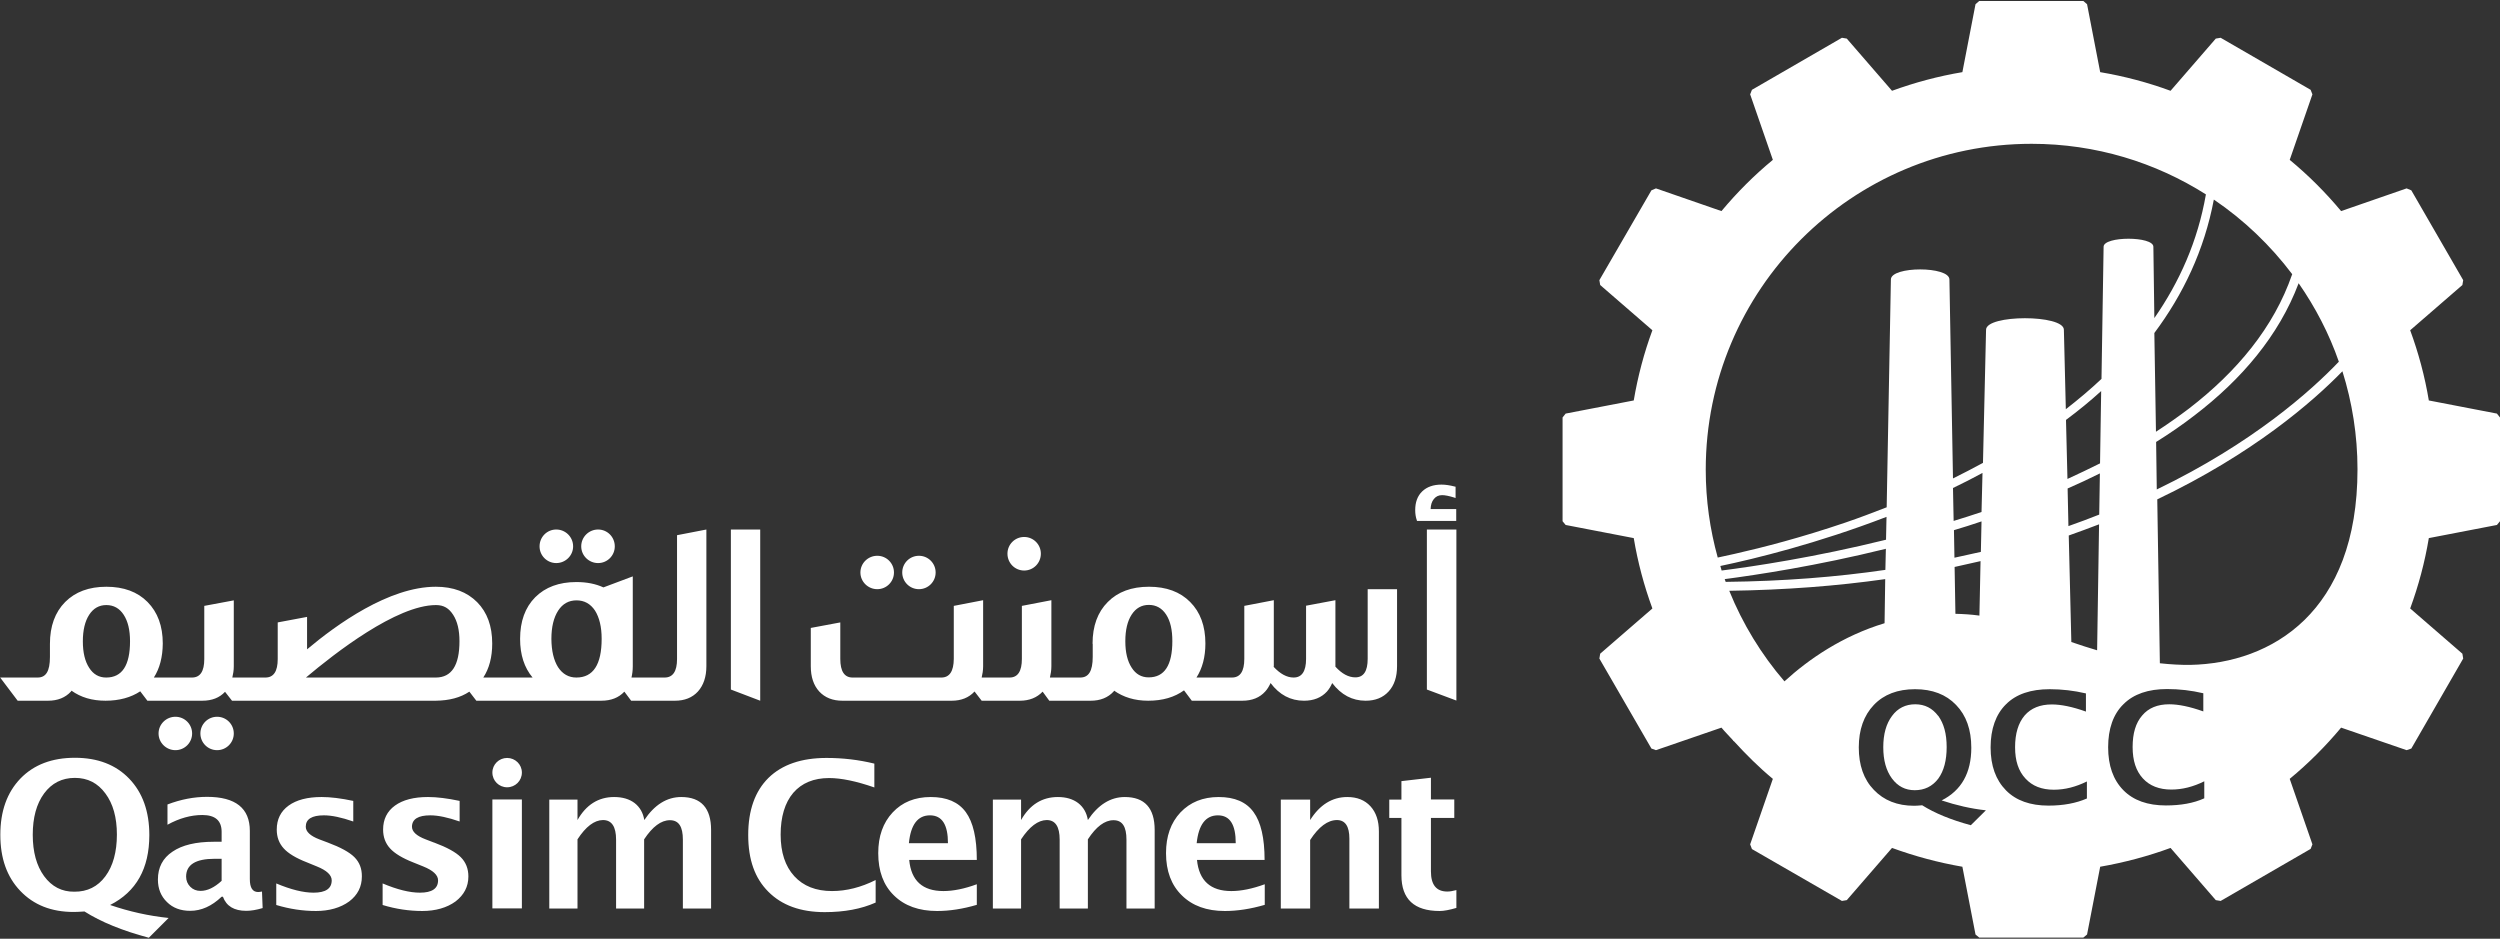 <svg version="1.2" xmlns="http://www.w3.org/2000/svg" viewBox="0 0 1542 579" width="1542" height="579">
	<rect x="0" y="0" width="1542" height="579" fill="#333333" stroke="none"/>
	<title>Qassim Cement-svg</title>
	<style>
		.s0 { fill: #ffffff } 
	</style>
	<path id="Layer" fill-rule="evenodd" class="s0" d="m67.9 558.2q17.8 6.1 36.1 8l-12.2 12.2q-24.4-6.5-39.7-16.2-4.5 0.3-6.6 0.3c-13.8 0-24.7-4.3-33-13-8.2-8.6-12.3-20-12.3-34.6q0-21.8 12.4-34.7 12.4-12.8 33.6-12.8 21.1 0 33.5 12.9 12.4 12.9 12.4 34.8 0 30.9-24.2 43.1zm-2.9-17.7c4.7-6.3 7.1-15.1 7.1-25.7q0-15.9-7.1-25.4c-4.7-6.4-10.9-9.6-18.8-9.6q-11.9 0-19 9.6c-4.7 6.4-7 14.9-7 25.5q0 15.9 7 25.5 7.1 9.7 18.6 9.6 12.1 0.1 19.2-9.5zm96.6 9.4l0.4 10.2q-5.7 1.7-10.1 1.7c-7.5 0-12.3-2.9-14.4-8.7h-0.8q-9.1 8.7-19.4 8.7c-5.9 0-10.7-1.8-14.3-5.4q-5.6-5.4-5.6-13.9c0-7.5 3-13.2 9-17.2q8.9-6.1 25.5-6.1h4.8v-6.1c0-7-4-10.4-11.9-10.4q-10.6 0-21.5 6v-12.5q12.3-4.7 24.4-4.7 26.4 0 26.4 21v29.8q0 7.9 5.1 7.9c0.6 0 1.4-0.1 2.4-0.3zm-24.9-20.2h-4.3q-17.6 0-17.6 11c0 2.5 0.9 4.6 2.6 6.3 1.7 1.7 3.8 2.5 6.3 2.5q6.3 0 13-6.2zm81.9-1q4.7 4.7 4.6 11.9 0 9.5-7.8 15.4c-5.3 3.9-12.4 5.9-20.5 5.9-8.1 0-16.2-1.2-24.5-3.7v-13.3q13.5 5.7 23 5.7 11.2 0 11.2-7.6 0-4.9-9.2-8.6l-6.1-2.5c-6.7-2.6-11.5-5.5-14.3-8.6q-4.3-4.7-4.3-11.6 0-9.5 7.3-14.8 7.3-5.3 20.4-5.3 8.2 0 19.5 2.4v12.7q-10.9-3.8-18.1-3.8-11.2 0-11.2 7 0 4.6 8.3 7.8l5.3 2q11.8 4.4 16.4 9zm49.2-9q11.8 4.4 16.4 9 4.7 4.7 4.7 11.9c0 6.3-2.7 11.4-7.9 15.4-5.3 3.9-12.4 5.9-20.5 5.9-8.1 0-16.3-1.2-24.5-3.7v-13.3q13.5 5.7 23 5.7 11.2 0 11.2-7.6 0-4.9-9.2-8.6l-6.2-2.5c-6.6-2.6-11.4-5.5-14.2-8.6q-4.3-4.7-4.3-11.6 0-9.5 7.3-14.8 7.3-5.3 20.4-5.3 8.2 0 19.5 2.4v12.7q-10.9-3.8-18.1-3.8-11.2 0-11.3 7 0 4.6 8.4 7.8l5.2 2zm35.9-26.6h18.2v67.2h-18.2zm9.1-7.5c-5 0-9.1-4-9.1-9.1 0-5 4.1-9 9.1-9 5 0 9.1 4 9.1 9 0 5.1-4.1 9.1-9.1 9.1zm125.8 26.3v48.5h-17.4v-42.5c0-8-2.5-12-8-12q-8.1 0-15.9 11.8v42.7h-17.3v-42.5q0-12.1-8.1-12.1-8 0.1-15.7 11.9v42.7h-17.4v-67.2h17.4v12.6c5.3-9.4 12.9-14.2 22.6-14.2q7.7 0 12.6 3.7 4.9 3.8 6 10.5c6.3-9.4 13.9-14.2 22.8-14.2 12.2 0 18.4 6.8 18.4 20.3zm51.3 28.5q8.4 9.2 23.3 9.2 13.3 0 26.9-6.8v13.9q-13.2 5.9-31.4 5.9-22.3 0-34.8-12.6c-8.3-8.3-12.4-19.7-12.4-35 0-15.2 4.2-27 12.5-35.2q12.6-12.3 35.8-12.3c9.9 0 19.7 1.1 29.5 3.5v14.7q-16.7-5.8-27.9-5.8c-9.5 0-16.9 3.1-22.1 9.1-5.2 6.1-7.8 14.9-7.8 25.8q0 16.4 8.4 25.6zm105.8-39.5q6.8 9.3 6.8 29.5h-41.7c1.2 12.8 8.2 19.2 21.1 19.2q9.2 0 20.6-4.2v12.7q-12.9 3.8-24.5 3.8c-11.2 0-20.1-3.2-26.6-9.6-6.5-6.3-9.7-15-9.7-26.1q0-15.6 8.9-25.1c5.9-6.3 13.7-9.5 23.5-9.5q14.8 0 21.6 9.3zm-11 19.2c0-11.4-3.6-17.2-11.1-17.2q-11.3 0-13 17.2zm127.5-8.2v48.5h-17.4v-42.5c0-8-2.5-12-8-12q-8.1 0-15.8 11.8v42.7h-17.4v-42.5q0-12.1-8-12.1-8 0.1-15.8 11.9v42.7h-17.4v-67.2h17.4v12.6c5.3-9.4 12.9-14.2 22.7-14.2q7.6 0 12.5 3.7 4.9 3.8 6 10.5c6.3-9.4 13.9-14.2 22.8-14.2 12.2 0 18.4 6.8 18.4 20.3zm61-11q6.8 9.3 6.8 29.5h-41.7q1.9 19.2 21.2 19.2 9.1 0 20.6-4.2v12.7q-13 3.8-24.6 3.8c-11.2 0-20-3.2-26.5-9.6-6.5-6.3-9.8-15-9.8-26.1q0-15.6 8.9-25.1c6-6.3 13.8-9.5 23.6-9.5q14.8 0 21.5 9.3zm-11 19.2c0-11.4-3.5-17.2-11-17.2q-11.3 0-13.1 17.2zm83.1-22.8q5.2 5.7 5.2 15.5v47.6h-18.2v-43.1q0-11.4-7.6-11.5-8.6 0-16.6 12.3v42.3h-18.1v-67.2h18.1v12.6c5.9-9.4 13.6-14.2 22.9-14.2 6.1 0 10.8 1.9 14.3 5.7zm47.4 52.6q2.3 0 5.6-0.9v11q-6.5 1.9-10.3 1.9-23.6 0-23.6-22v-35.4h-7.5v-11.3h7.5v-11.4l18.2-2.1v13.4h14.4v11.4h-14.4v33c0 8.2 3.3 12.4 10.1 12.4zm-12.6-223.3h18.2v105.5l-18.2-6.8zm-18.4 36.8v47.5c0 6.6-1.7 11.8-5.2 15.6q-5.2 5.7-14.2 5.7-12.3 0-20.6-10.9c-0.8 1.9-1.9 3.7-3.2 5.2q-5.2 5.7-14.2 5.7-12.4 0-20.6-10.9c-0.9 1.9-1.9 3.7-3.3 5.2q-5.1 5.7-14.1 5.7h-31.2l-4.8-6.4c-5.8 4.2-13.1 6.4-22.1 6.4-8.4 0-15.3-2.2-21-6.2-0.1 0.1-0.2 0.3-0.3 0.5-3.5 3.8-8.2 5.7-14.2 5.7h-25.5l-4.1-5.6c-3.5 3.7-8.2 5.6-14.1 5.6h-23.5l-4.4-5.7q-5.2 5.7-14.1 5.7h-67.4q-9 0-14.3-5.7-5.2-5.7-5.2-15.6v-23.6l18.2-3.4v22.5q0 11.5 7.6 11.5h54.7q7.6 0 7.7-11.5v-32.7l18.1-3.5v40.7c0 2.6-0.4 4.9-0.9 7h17.2q7.6 0 7.6-11.5v-32.7l18.2-3.5v40.7c0 2.6-0.4 4.8-0.9 7h18.7c5.1 0 7.7-3.8 7.7-12.8v-7.9q-0.1-0.1-0.1-0.2 0-16.3 9.4-25.7 9.3-9.4 25.4-9.4 16.1 0 25.4 9.4 9.4 9.4 9.4 25.6c0 8.4-1.9 15.4-5.5 21h21.9q7.6 0 7.6-11.5v-32.7l18.2-3.5v40.7c0 0.1-0.1 0.2-0.1 0.4 4 4.3 8.1 6.6 12.3 6.6 5.1 0 7.7-3.8 7.7-11.5v-32.8l18.1-3.4v40.7q0 0.1 0 0.3c4 4.4 8.1 6.6 12.3 6.6q7.6 0 7.6-11.4v-43h18.2zm-138.6 32c0-6.9-1.2-12.3-3.8-16.3-2.6-4-6.2-6-10.7-6q-6.7 0-10.6 6c-2.6 4-3.9 9.5-3.9 16.4q0 10.3 3.9 16.3 3.8 6 10.5 6 14.6 0 14.6-22.4zm-91.4-43.5c-5.7 0-10.3-4.6-10.3-10.4 0-5.7 4.6-10.3 10.3-10.3 5.7 0 10.3 4.6 10.3 10.3 0 5.8-4.6 10.4-10.3 10.4zm250.7-37.9h15.8v7.3h-24.2l-0.1-0.4q-1-2.8-1-6.3c0-4.8 1.4-8.7 4.3-11.5 2.9-2.8 6.9-4.2 11.9-4.2 2.4 0 5.1 0.4 8.2 1.2l0.5 0.1v7l-0.8-0.3q-4.8-1.5-7.5-1.5c-2.2 0-3.8 0.8-5.1 2.4-1.3 1.6-1.9 3.6-2 6.2zm-315.6 49.4c-5.7 0-10.3-4.6-10.3-10.3 0-5.7 4.6-10.3 10.3-10.3 5.7 0 10.3 4.6 10.3 10.3 0 5.7-4.6 10.3-10.3 10.3zm-25.7 0c-5.7 0-10.4-4.6-10.4-10.3 0-5.7 4.7-10.3 10.4-10.3 5.7 0 10.3 4.6 10.3 10.3 0 5.7-4.6 10.3-10.3 10.3zm-72.2 68.8l-18.1-6.9v-98.7h18.1zm-83.9-5.6v0.1q0 0 0 0zm0.1 0q-5.2 5.6-14.2 5.6h-77.1l-4.3-5.6c-5.5 3.7-12.4 5.5-20.7 5.6h-125.7l-4.3-5.5q-5.1 5.5-14 5.5h-33.9l-4.4-5.8c-5.7 3.8-13 5.8-21.4 5.8-8.4 0-15.3-2.1-21-6.2-0.1 0.2-0.2 0.4-0.3 0.5q-5.2 5.7-14.2 5.7h-18.7l-10.8-14.3h23.1c5.1 0 7.6-3.8 7.6-12.7 0-0.1 0-8.1 0-8.1q0-16.3 9.4-25.8c6.2-6.2 14.6-9.4 25.4-9.4q16.1 0 25.4 9.4 9.4 9.5 9.4 25.6-0.1 12.6-5.5 21h23.5q7.6 0 7.6-11.4v-32.8l18.2-3.4v40.7c0 2.5-0.4 4.8-0.9 6.9h20.4q7.6 0 7.6-11.4v-22.6l18.1-3.4v20c18.2-15.3 50.5-38.6 79.4-38.6 10.8 0 19.2 3.2 25.5 9.5q9.3 9.4 9.3 25.5 0 12.6-5.5 21h30.4q-7.7-9.2-7.7-23.8 0-16.3 9.3-25.7 9.4-9.4 25.4-9.4c6.4 0 11.9 1.1 16.7 3.3l18.1-6.8v55.5c0 2.5-0.3 4.8-0.8 6.9h20.4q7.7 0 7.7-11.4v-76.4l18.1-3.5v84.3c0 6.6-1.8 11.8-5.2 15.6q-5.2 5.7-14.2 5.7h-27zm-319.6-8.7q14.7 0 14.7-22.4c0-6.9-1.3-12.3-3.9-16.3-2.6-4-6.2-6-10.7-6-4.5 0-8 2-10.6 6-2.6 4-3.9 9.5-3.9 16.4q0 10.3 3.9 16.3 3.8 6 10.5 6zm217.9-22.4q0-10.3-3.9-16.3c-2.6-4-5.7-6-10.6-6-24.3 0-62.4 29.7-80.2 44.7h80.2q14.5-0.1 14.5-22.4zm87.7-1.5c0-7.3-1.4-13.1-4.1-17.4-2.8-4.2-6.6-6.3-11.4-6.3q-7.2 0-11.3 6.3c-2.8 4.3-4.2 10.2-4.2 17.5q0.1 11 4.1 17.4 4.2 6.4 11.3 6.4c10.4 0 15.6-8 15.6-23.9zm-2.2-46.7c-5.7 0-10.4-4.6-10.4-10.3 0-5.8 4.7-10.4 10.4-10.4 5.7 0 10.3 4.6 10.3 10.4 0 5.7-4.6 10.3-10.3 10.3zm-25.8 0c-5.7 0-10.3-4.6-10.3-10.3 0-5.8 4.6-10.4 10.3-10.4 5.7 0 10.4 4.6 10.4 10.4 0 5.7-4.7 10.3-10.4 10.3zm-209.2 115.4c-5.7 0-10.3-4.6-10.3-10.3 0-5.7 4.6-10.3 10.3-10.3 5.7 0 10.3 4.6 10.3 10.3 0 5.7-4.6 10.3-10.3 10.3zm-25.7 0c-5.7 0-10.4-4.6-10.4-10.3 0-5.7 4.7-10.3 10.4-10.3 5.7 0 10.3 4.6 10.3 10.3 0 5.7-4.6 10.3-10.3 10.3z"/>
	<path id="Layer" fill-rule="evenodd" class="s0" d="m1542 257.5v64l-1.9 2.3-42 8.1c-2.5 15-6.4 29.5-11.5 43.4l32.2 27.9 0.5 3-32 55.5-2.9 1-40.4-13.9c-9.6 11.5-20.2 22.1-31.7 31.6l14 40.4-1.1 2.8-55.5 32.1-3-0.5-27.9-32.2c-13.9 5.1-28.5 9-43.4 11.6l-8.1 41.8-2.3 1.9h-64.2l-2.3-1.9-8.1-41.8c-15-2.6-29.4-6.5-43.4-11.6l-27.9 32.2-3 0.5-55.5-32-1.1-2.9 14-40.4c-8.6-7.1-16.5-15-24-23.2-0.1 0-0.5-0.2-0.5-0.2 0 0 0.1-0.2 0.1-0.2-2.4-2.7-5-5.2-7.3-8l-40.4 13.9-2.8-1-32.1-55.5 0.5-3 32.2-27.9c-5.1-13.9-9-28.4-11.5-43.4l-42-8.1-1.9-2.3v-64l1.9-2.4 42-8.1q3.8-22.4 11.5-43.3l-32.2-27.9-0.5-3 32.1-55.4 2.8-1.2 40.4 14c9.6-11.5 20.2-22.1 31.7-31.6l-14-40.4 1.1-2.8 55.5-32.1 3 0.5 27.9 32.2c14-5.1 28.5-9 43.4-11.5l8.1-41.9 2.3-2h64.2l2.3 2 8.1 41.9c14.9 2.5 29.5 6.4 43.4 11.5l27.9-32.2 3-0.5 55.5 32.1 1.1 2.8-14 40.4c11.5 9.5 22.1 20.1 31.7 31.6l40.4-14 2.9 1.2 32 55.4-0.5 3-32.2 27.9c5.1 13.9 9 28.3 11.5 43.3l42 8.1zm-124.2-82.8c-12.2 32.4-35.3 59.4-64.2 81.5-7.5 5.8-15.5 11.3-23.7 16.4l0.4 29.3c59.3-28.6 95.3-61 112.3-78.8-6-17.3-14.5-33.6-24.8-48.4zm-3.9-5.5c-13.5-17.9-29.8-33.5-48.4-46.1-5.9 31.3-19 58.6-36.7 82.3l1 60.9c7.1-4.6 13.9-9.4 20.5-14.4 29.3-22.6 52.2-49.9 63.5-82.7zm-352 182.7c19.5-2.5 57.3-8.1 101.4-19l0.3-14.1c-42.6 16.4-81 25.8-102.5 30.3 0.3 0.9 0.5 1.9 0.8 2.8zm2.5 7c35.6-0.4 68.4-3 98.5-7.4l0.3-13c-42.9 10.6-79.7 16.1-99.4 18.7 0.2 0.5 0.4 1.1 0.6 1.7zm36.2 61.4c15.2-13.9 36-28.1 61.8-35.9l0.4-27.2c-29.5 4.2-61.6 6.7-96.2 7.2 8.3 20.5 19.8 39.3 34 55.8zm115.1 88.6l9.2-9.1c-9.2-1-18.3-3.1-27.3-6.1q18.3-9.2 18.3-32.5c0-11.1-3.1-19.9-9.4-26.4q-9.3-9.7-25.3-9.7c-10.7 0-19.2 3.2-25.4 9.7-6.2 6.5-9.3 15.3-9.3 26.2 0 10.9 3 19.7 9.3 26.2 6.2 6.5 14.5 9.8 24.8 9.8q1.7 0 5-0.3c7.8 4.9 17.8 9 30 12.3zm6.1-168.5l0.4-18.8q-8.5 2.9-17 5.4l0.3 17c5.5-1.2 11-2.4 16.3-3.6zm-0.2 5.7c-5.2 1.2-10.5 2.4-16 3.6l0.5 28.9c4.8 0.1 9.7 0.4 14.8 1.1l0.7-33.7zm75.9-193.9c0-6.6 30.7-6.6 30.7 0l0.6 44c15.5-22.3 26.8-47.5 31.8-76.3-31.1-19.7-67.9-31.2-107.5-31.2-111 0-201 90-201 201 0 18.8 2.6 36.9 7.4 54.2 3.2-0.7 6.6-1.4 10.5-2.3 17.3-3.9 41.3-10.1 68.3-19.3 8.2-2.8 16.7-6 25.4-9.4l2.6-140.5c0-8.3 36.1-8.3 36.1 0l2.2 122.7c6.2-3.1 12.3-6.2 18.5-9.6l1.9-82.1c0-9.5 48-9.5 48 0l1.2 49c7.6-5.9 15-12.1 22-18.7l1.3-81.5zm-10.3 329.8c-6.9 3.4-13.6 5.1-20.4 5.1-7.5 0-13.3-2.3-17.5-6.9-4.3-4.6-6.4-10.9-6.4-19.3 0-8.5 2-15 5.9-19.6q5.9-6.8 16.8-6.8c5.6 0 12.6 1.4 21 4.4v-11.2q-11.1-2.6-22.3-2.6c-11.7 0-20.7 3-27 9.3-6.3 6.2-9.5 15.3-9.5 26.6 0 11.3 3.2 20.1 9.5 26.5 6.2 6.3 15 9.4 26.2 9.4 9.2 0 17.1-1.5 23.7-4.4zm7.5-158.6q-9.1 3.5-18.7 6.9l1.6 65.7c5.5 1.9 10.8 3.6 15.9 5.1zm0.5-31.4q-9.8 4.9-19.9 9.3l0.5 23.2c6.6-2.3 12.9-4.7 19-7.1 0 0 0.4-25.4 0.4-25.4zm0.8-50.8c-6.9 6.3-14.2 12.2-21.7 17.8l0.9 36.4c6.8-3.1 13.5-6.3 20.1-9.6zm-91 80.1q0 0 0 0zm0 0c5.7-1.7 11.5-3.6 17.2-5.5l0.6-24.1q-9 4.9-18.2 9.3zm154.6 171.1q0 0-0.1 0zm0 0v-10.5c-6.8 3.4-13.6 5.1-20.3 5.1q-11.3 0-17.6-6.9c-4.2-4.6-6.3-10.9-6.3-19.3 0-8.5 1.9-14.9 5.9-19.5q5.8-6.9 16.7-6.9c5.6 0 12.6 1.4 21 4.4v-11.2q-11.1-2.6-22.3-2.6c-11.7 0-20.7 3.1-26.9 9.3-6.4 6.2-9.5 15.3-9.5 26.6 0 11.3 3.1 20.1 9.4 26.5 6.2 6.3 15 9.4 26.2 9.4 9.2 0 17.1-1.4 23.7-4.4zm94.5-202.9c0-21.1-3.3-41.4-9.3-60.5-18.3 18.8-55 50.8-114.2 79l1.6 101.1q10.1 1.1 18.8 1c50.1-1 103.1-32.5 103.1-120.6zm-258.6 152c3.5 4.9 5.2 11.1 5.2 19.3 0 8.2-1.7 14.7-5.2 19.5-3.6 4.7-8.4 7.1-14.5 7.1-5.8 0-10.5-2.4-14.1-7.3-3.5-4.8-5.3-11.1-5.3-19.2 0-8.1 1.8-14.5 5.4-19.3 3.5-4.8 8.4-7.2 14.3-7.2 5.9 0 10.6 2.4 14.2 7.2z"/>
</svg>